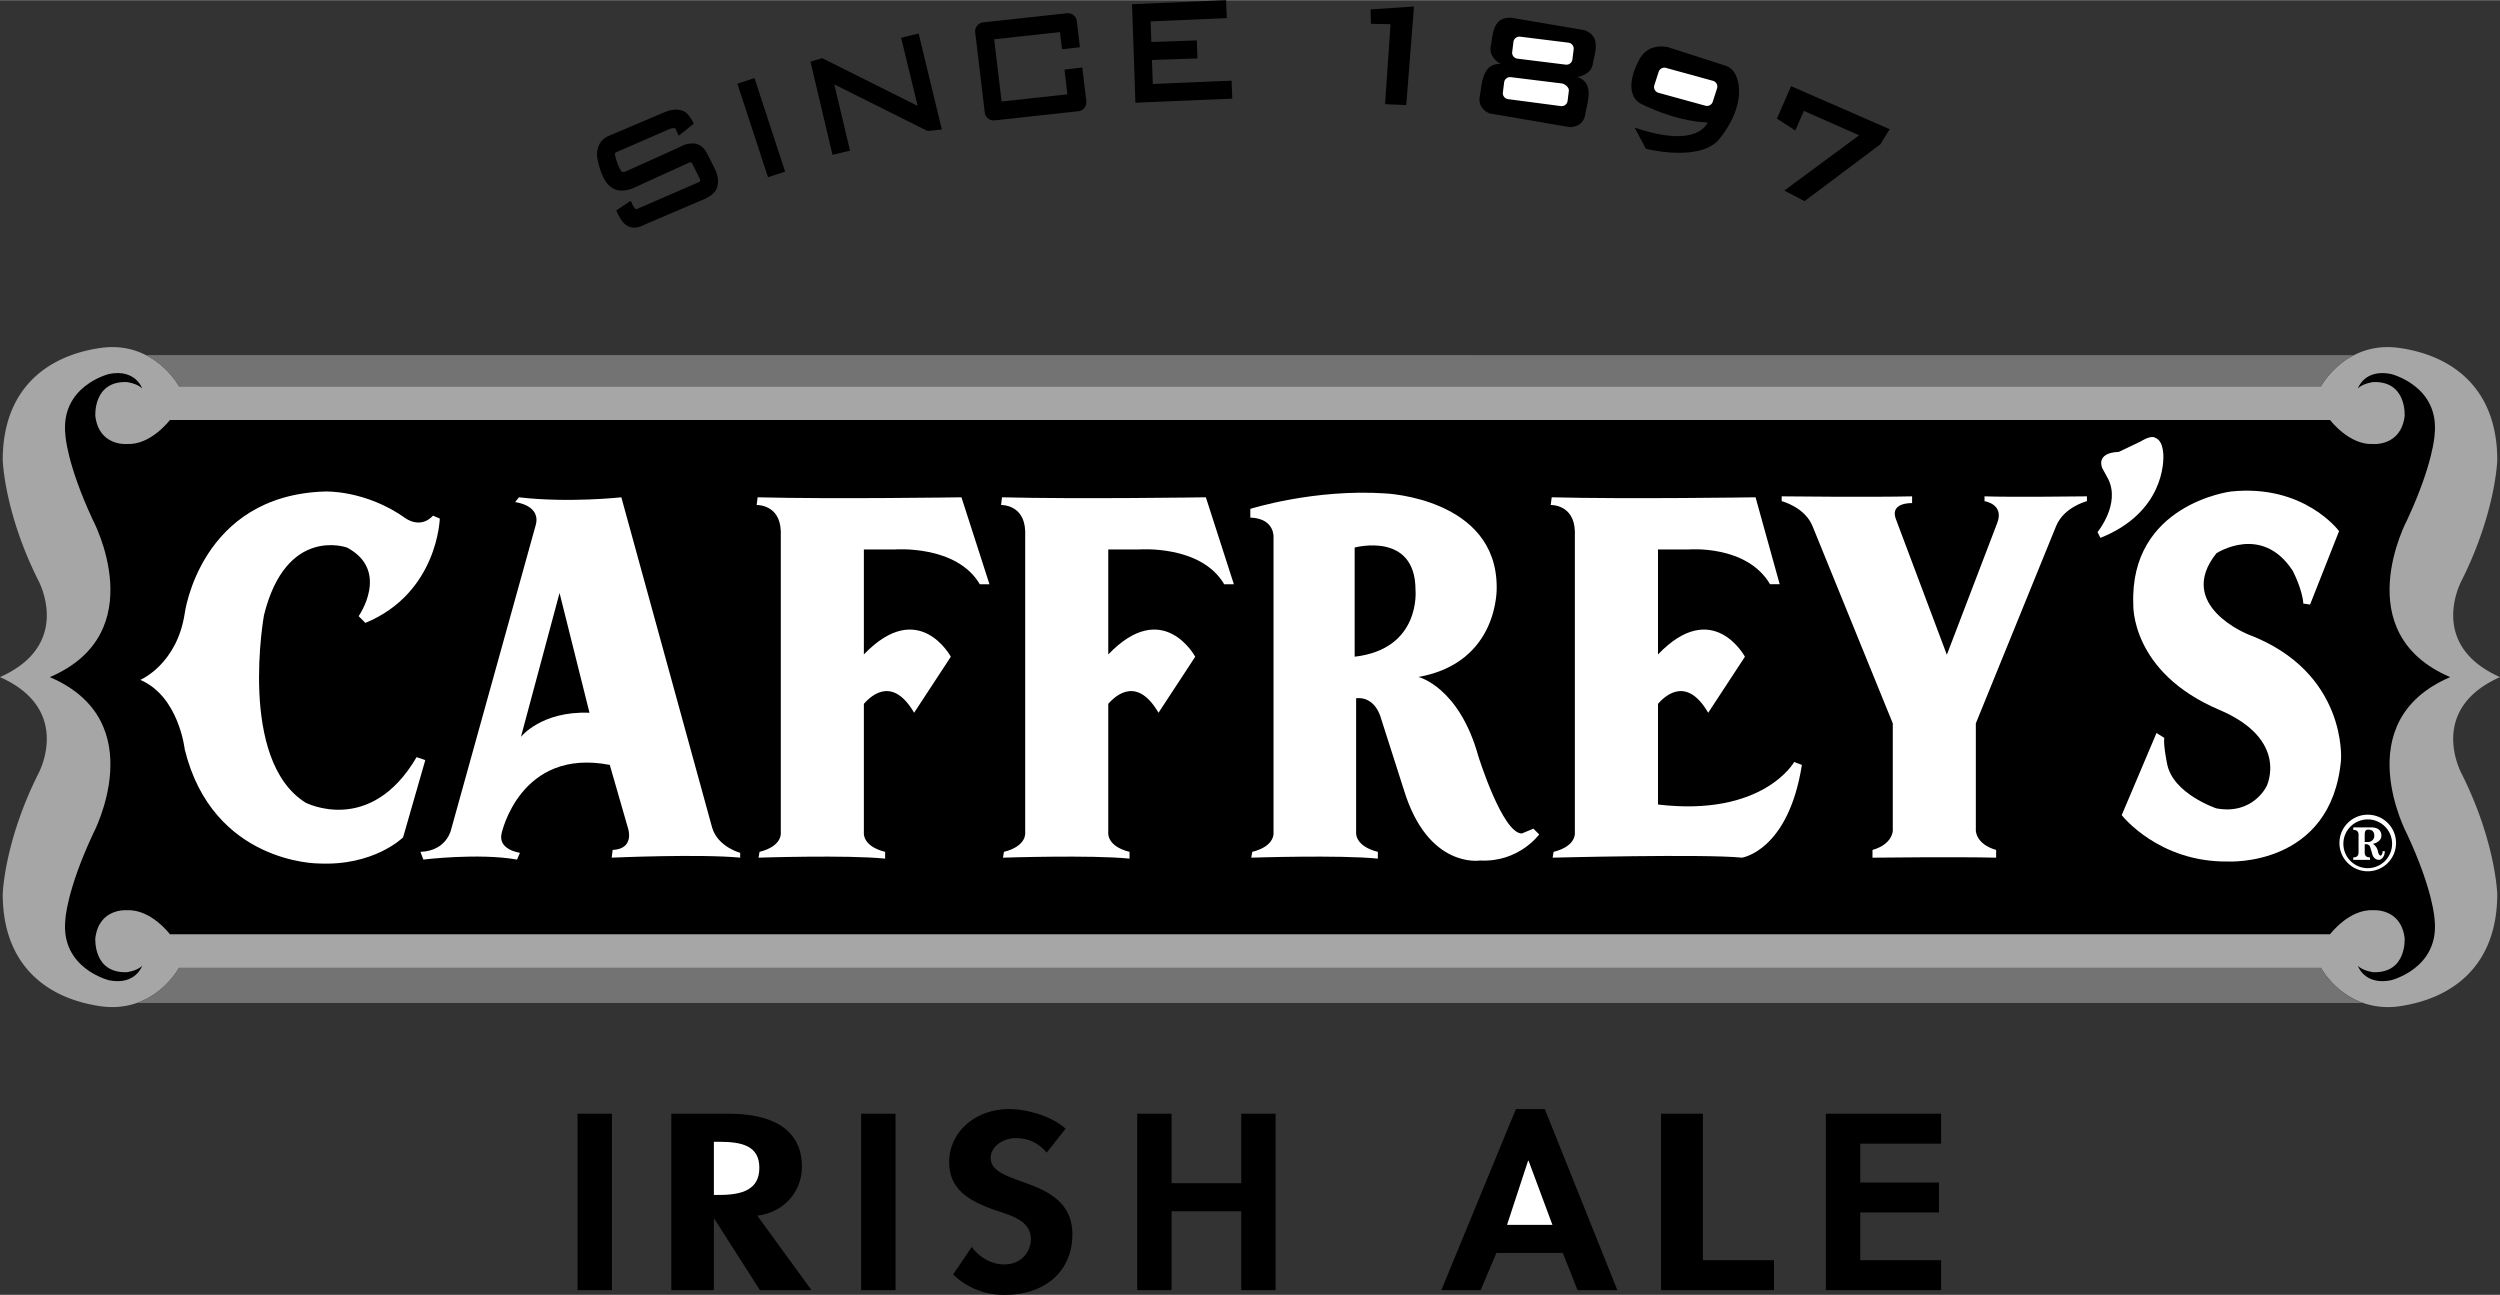 <svg xmlns="http://www.w3.org/2000/svg" width="2500" height="1295" viewBox="0 0 104.185 53.953"><rect x="0" y="0" width="104.185" height="53.953" fill="#333333" stroke="none"/><path d="M31.561 50.657c1.219-.166 1.858-1.102 1.858-2.038 0-1.57-1.243-2.213-3.041-2.213h-2.402v7.352h1.774v-2.964h.024l1.896 2.964h2.148l-2.257-3.101zM65.129 52.208l.613 1.55h1.66l-3.024-7.547h-1.204l-3.108 7.547h1.639l.655-1.55zM68.122 5.31l.469.883s2.128.549 2.998-.334c0 0 .884-.963.884-2.048 0-.937-.535-1.071-.535-1.071l-2.41-.776s-.883-.254-1.258.602c0 0-.683 1.218.067 1.727 0 0 1.392.75 2.825.803-.001 0-.363 1.125-3.04.214z"/><path d="M104.185 28.21c-3.075-1.367-1.594-4.033-1.594-4.033 1.423-2.847 1.48-5.011 1.48-5.011 0-2.903-1.765-4.327-4.042-4.668-.789-.119-1.425.039-1.923.292-.938.478-1.38 1.302-1.38 1.302H7.458s-.441-.824-1.38-1.302c-.498-.253-1.133-.411-1.922-.292-2.277.341-4.042 1.765-4.042 4.668 0 0 .057 2.164 1.48 5.011 0 0 1.48 2.666-1.594 4.033 3.074 1.367 1.594 4.033 1.594 4.033-1.424 2.847-1.48 5.01-1.48 5.01 0 2.904 1.765 4.327 4.042 4.669.603.09 1.115.019 1.547-.132 1.199-.418 1.755-1.462 1.755-1.462h89.268s.557 1.044 1.755 1.462a3.2 3.2 0 0 0 1.547.132c2.277-.342 4.042-1.765 4.042-4.669 0 0-.057-2.164-1.48-5.01.001.001-1.48-2.666 1.595-4.033z" fill="#a6a6a6"/><path d="M97.104 38.926s.79-1.053 1.791-1c0 0 1.159-.105 1.316 1.159 0 0 .105 1.475-1.316 1.422 0 0-.421-.053-.632-.263 0 0 .269.817 1.371.602 0 0 2.052-.494 1.824-2.547 0 0-.051-1.191-1.141-3.533 0 0-2.528-4.711 1.791-6.555-4.318-1.843-1.791-6.555-1.791-6.555 1.09-2.341 1.141-3.533 1.141-3.533.228-2.053-1.824-2.547-1.824-2.547-1.103-.215-1.371.603-1.371.603.211-.211.632-.264.632-.264 1.422-.053 1.316 1.422 1.316 1.422-.158 1.264-1.316 1.159-1.316 1.159-1.001.052-1.791-1.001-1.791-1.001H7.081s-.79 1.053-1.791 1.001c0 0-1.159.105-1.317-1.159 0 0-.105-1.475 1.317-1.422 0 0 .421.053.632.264 0 0-.269-.818-1.371-.603 0 0-2.053.494-1.825 2.547 0 0 .051 1.191 1.141 3.533 0 0 2.528 4.711-1.791 6.555 4.319 1.843 1.791 6.555 1.791 6.555-1.09 2.342-1.141 3.533-1.141 3.533-.228 2.053 1.825 2.547 1.825 2.547 1.102.215 1.371-.602 1.371-.602-.211.21-.632.263-.632.263-1.422.053-1.317-1.422-1.317-1.422.158-1.264 1.317-1.159 1.317-1.159 1-.053 1.791 1 1.791 1h90.023z"/><path d="M7.458 16.093h89.268s.441-.824 1.38-1.302H6.079a3.476 3.476 0 0 1 1.379 1.302zM96.726 40.329H7.458s-.557 1.044-1.755 1.462h92.778c-1.198-.418-1.755-1.462-1.755-1.462z" fill="#737373"/><path d="M17.361 31.547l.363.121-.926 3.221s-1.208 1.208-3.543 1.087c0 0-4.388 0-5.556-4.751 0 0-.242-2.214-1.852-2.898 0 0 1.53-.644 1.852-2.778 0 0 .644-4.912 5.838-5.073 0 0 1.69-.081 3.382 1.127 0 0 .604.443 1.127-.121l.282.121s-.081 3.101-3.101 4.349l-.281-.282s1.328-1.892-.483-2.858c0 0-2.536-.926-3.462 2.818 0 0-1.087 6.039 1.731 7.811-.001-.002 2.697 1.408 4.629-1.894zM21.628 20.717l-.161.201s1.127.121.845 1.006L18.81 34.526s-.161.926-1.289.966l.121.322s2.295-.282 3.905 0l.121-.282s-.926-.121-.765-.805c0 0 .765-3.583 4.509-2.858l.765 2.657s.282.845-.645.886l-.04.322s3.664-.161 5.354 0v-.202s-.926-.241-1.167-1.046l-3.785-13.769c.002 0-2.212.242-4.266 0z" fill="#fff"/><path d="M21.709 30.702s.845-1.087 2.858-1.006l-1.248-4.992-1.61 5.998z"/><path d="M40.068 20.717s-5.354.081-8.495 0l-.04.322s.966-.04 1.006 1.087v12.562s.081.563-.886.805l-.04.242s3.704-.121 5.274.04v-.282c-.966-.241-.886-.805-.886-.805v-5.363c.351-.403 1.222-1.124 2.094.371l1.53-2.335s-1.333-2.482-3.624-.095v-4.375h1.288s2.577-.202 3.543 1.449h.403l-1.167-3.623zM50.253 20.717s-5.354.081-8.495 0l-.04.322s.966-.04 1.006 1.087v12.562s.081.563-.886.805l-.04.242s3.704-.121 5.274.04v-.282c-.966-.241-.886-.805-.886-.805v-5.363c.351-.403 1.222-1.124 2.094.371l1.53-2.335s-1.333-2.482-3.624-.095v-4.375h1.289s2.577-.202 3.542 1.449h.403l-1.167-3.623zM56.514 34.688s-.061.563.906.805v.282c-1.57-.161-5.274-.04-5.274-.04l.041-.242c.966-.241.886-.805.886-.805v-12.28s.08-.805-.967-.846V21.2s2.657-.845 5.637-.644c0 0 4.63.201 4.63 3.905 0 0 .121 3.14-3.261 3.744 0 0 1.69.403 2.496 3.301 0 0 1.006 3.221 1.812 3.221l.483-.201.241.241s-.846 1.168-2.456 1.087c0 0-2.174.362-3.181-2.939l-.966-3.02s-.222-.886-1.026-.805v5.598zM69.095 33.52v-4.195c.351-.403 1.222-1.124 2.093.371l1.53-2.335s-1.333-2.482-3.623-.095v-4.375h1.288s2.416-.202 3.382 1.449h.402l-1.006-3.623s-5.354.081-8.495 0l-.041.322s.966-.04 1.006 1.087v12.562s.081.563-.886.805l-.04.242s6.321-.161 7.891 0c0 0 1.932-.282 2.496-3.865l-.322-.121c.002-.001-1.287 2.294-5.675 1.771z" fill="#fff"/><path d="M56.454 27.36v-4.55s2.536-.685 2.536 1.771c0 .001.241 2.457-2.536 2.779z"/><path d="M81.133 27.279l2.093-5.475c.322-.805-.523-.926-.523-.926v-.201c1.047.04 4.268 0 4.268 0v.201s-.966.242-1.288 1.047l-3.342 8.213v4.469s0 .564.846.806v.322c-1.61-.041-5.153 0-5.153 0v-.322c.846-.241.846-.806.846-.806v-4.469l-3.342-8.213c-.322-.805-1.288-1.047-1.288-1.047v-.201s3.744.041 5.435 0v.282s-.926-.041-.684.644l2.132 5.676zM88.299 18.825l.926-.443s.362-.241.563-.161.322.242.362.644 0 2.496-2.617 3.543l-.121-.242s.966-1.167.443-2.214l-.241-.443c.001 0-.322-.644.685-.684zM95.989 25.146l.281.041 1.208-3.06s-1.449-1.973-4.509-1.651c0 0-4.228.523-4.066 4.71 0 0-.12 2.816 3.583 4.388 2.939 1.248 1.973 3.181 1.973 3.181s-.563 1.208-2.093.926c0 0-1.812-.604-2.053-1.852 0 0-.161-.765-.121-1.087l-.322-.202-1.45 3.422s1.53 1.973 4.429 1.933c0 0 4.308.241 4.71-4.228 0 0 .282-3.664-3.865-5.234 0 0-3.06-1.208-1.329-3.382 0 0 1.892-1.248 3.18.725 0 .001.403.766.444 1.37z" fill="#fff"/><circle cx="98.673" cy="35.123" r="1.18" fill="#fff"/><circle cx="98.673" cy="35.156" r="1.016"/><path d="M98.767 35.824v-.101c-.073 0-.128-.017-.165-.05-.036-.033-.055-.083-.055-.151v-.347h.071a.16.16 0 0 1 .097.035.155.155 0 0 1 .061.085l.097.326a.3.3 0 0 0 .1.145.246.246 0 0 0 .154.059c.072 0 .132-.035.182-.105a.435.435 0 0 0 .074-.256h-.09a.284.284 0 0 1-.027.13c-.018.036-.039.054-.065.054-.014 0-.03-.012-.048-.037a.292.292 0 0 1-.044-.092l-.02-.091a.496.496 0 0 0-.162-.242l-.034-.029a.516.516 0 0 0 .198-.082c.101-.067.151-.151.151-.25 0-.115-.037-.203-.109-.262-.073-.06-.18-.089-.321-.089h-.742v.103c.073 0 .128.017.165.051.036.034.055.085.055.153v.738c0 .068-.019.119-.055.153-.037.034-.092.051-.165.051v.103h.697z" fill="#fff"/><path d="M98.869 35.007a.256.256 0 0 1-.186.075h-.136v-.297c0-.095.016-.157.049-.188.032-.03.09-.038.175-.023a.188.188 0 0 1 .112.059c.042.044.063.108.063.191a.245.245 0 0 1-.077.183zM24.07 46.406h1.433v7.352H24.07z"/><path d="M29.75 47.576h.241c.941 0 1.654.176 1.654 1.083 0 .897-.688 1.131-1.666 1.131h-.229v-2.214z" fill="#fff"/><path d="M35.887 46.406h1.433v7.352h-1.433zM40.498 51.956c.295.413.791.73 1.358.73.683 0 1.104-.498 1.104-1.063 0-.76-.82-.975-1.491-1.199-1.104-.39-1.913-.868-1.913-2.008 0-1.219 1.059-2.204 2.505-2.204.763 0 1.822.322 2.345.819l-.786.995c-.318-.371-.729-.604-1.286-.604-.535 0-1.048.351-1.048.829 0 1.238 3.404.722 3.404 3.188 0 1.472-1.07 2.516-2.823 2.516a3.018 3.018 0 0 1-2.146-.852l.777-1.147zM51.727 49.302v-2.896h1.433v7.352h-1.433v-3.286h-2.902v3.286h-1.433v-7.352h1.433v2.896z"/><path fill="#fff" d="M64.696 51.038h-1.892l.877-2.672h.021z"/><path d="M70.966 52.51h2.964v1.248h-4.708v-7.352h1.744zM77.524 47.654v1.619h3.282v1.248h-3.282v1.989h3.37v1.248h-4.803v-7.352h4.803v1.248zM32.005 7.378L30.73 3.481l.713-.233 1.276 3.897zM37.554 1.568l.688 2.837-3.978-1.989-.488.147.918 3.882.729-.172-.654-2.765 3.889 1.944.592-.064-.967-3.998-.729.178zM29.139 7.577l-2.594 1.126-.009.004c-.016-.009-.075.067-.25-.346l-.604.402c.176.392.337.643.628.704.273.057.547-.111.547-.111l2.517-1.075c.29-.137.432-.282.491-.426.151-.367-.04-.759-.08-.833l-.3-.602c-.153-.305-.366-.427-.523-.443a.995.995 0 0 0-.608.131l-2.223 1.005c-.15.08-.213.034-.213.034-.087-.062-.228-.406-.29-.71 0 0-.009-.095.072-.109.013-.002 2.185-.951 2.185-.951.099-.043.224-.065.266-.023l.133.295.631-.505s-.193-.394-.39-.498c-.232-.124-.521-.112-.859.036l-2.246.952c-.662.24-.526.953-.526.953.043.216.19.965.601 1.222 0 0 .35.315 1.051-.05l2.185-.996s.09-.02.113.037l.305.61c-.001-.001.074.118-.01.167zM51.324 3.355l-3.283.137-.034-.999 1.896-.066-.026-.75-1.896.066-.029-.858 3.174-.137L51.094 0l-3.917.168.14 4.104 4.038-.168-.031-.749zM44.461.545l-3.488.38a.38.38 0 0 0-.253.139.382.382 0 0 0-.079.278l.398 3.339a.374.374 0 0 0 .413.328l3.487-.381a.375.375 0 0 0 .332-.417l-.168-1.406-.743.09.123 1.03-2.742.299-.31-2.594 2.742-.299.086.717.745-.088-.129-1.086a.375.375 0 0 0-.414-.329zM57.119.384l.013.602.817.014-.228 3.333.883.04.322-4.109zM65.418 5.29s.562.02.646-.527c.072-.472.417-1.316-.335-1.561 0 0 .57-.069.65-.54.079-.471.376-1.174-.376-1.418L62.982.732c-.79-.04-.763.723-.857 1.191-.094.469.415.737.415.737-.79-.04-.779.87-.87 1.338-.107.549.415.723.415.723l3.333.569z"/><path d="M65.364 1.771l-2.014-.25a.251.251 0 0 0-.279.217l-.052.42a.25.25 0 0 0 .217.279l2.014.249a.25.25 0 0 0 .279-.217l.052-.42a.25.25 0 0 0-.217-.278zM71.384 3.36l-1.957-.538a.252.252 0 0 0-.308.175l-.179.556a.25.25 0 0 0 .175.307l1.957.538a.252.252 0 0 0 .308-.175l.179-.556a.25.25 0 0 0-.175-.307zM65.083 3.47l-2.122-.262a.25.25 0 0 0-.278.217l-.052.42a.25.25 0 0 0 .217.279l2.202.29a.25.25 0 0 0 .278-.218l.052-.42c.018-.136-.161-.289-.297-.306z" fill="#fff"/><path d="M74.051 4.936l.764.495.361-.817 2.302 1.017-3.119 2.303.844.441 3.159-2.369.388-.629-4.109-1.794z"/></svg>